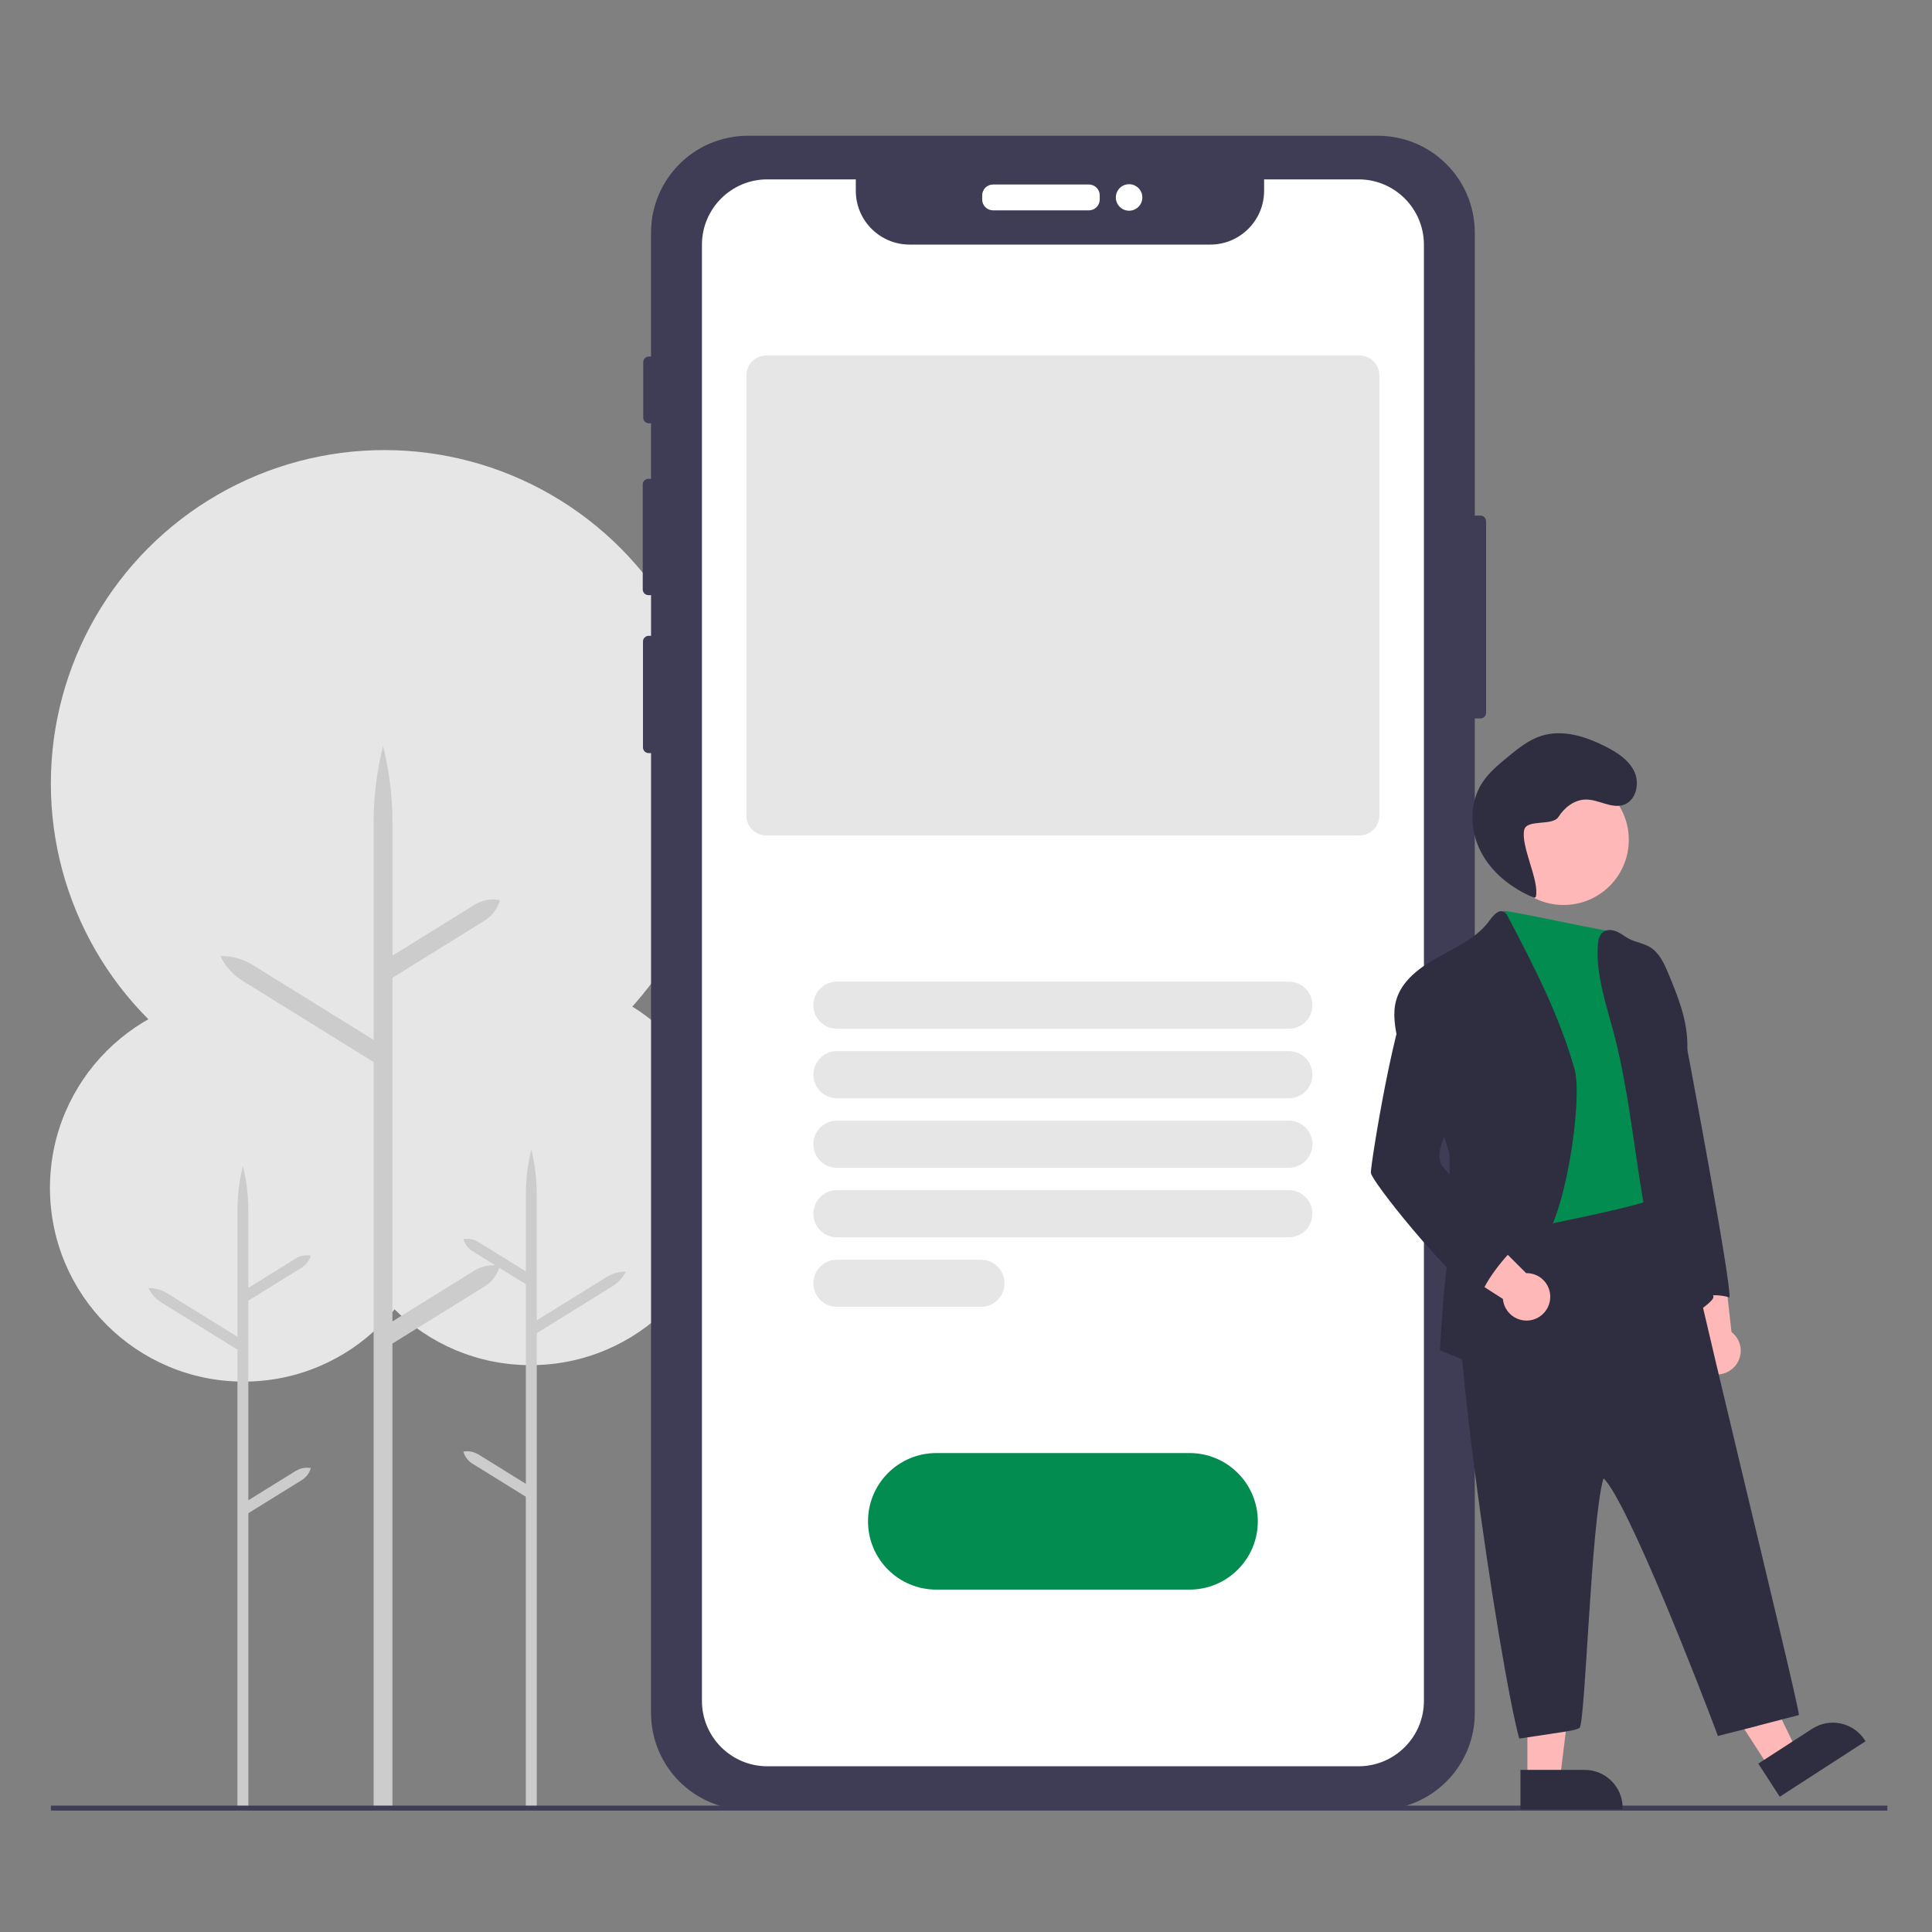 <?xml version="1.0" encoding="UTF-8"?>
<svg id="Layer_1" data-name="Layer 1" xmlns="http://www.w3.org/2000/svg" width="500" height="500" viewBox="0 0 500 500">
  <rect x="0" y="0" width="500" height="500" fill="#808080" stroke="none"/>
  <defs>
    <style>
      .cls-1 {
        fill: #ccc;
      }

      .cls-1, .cls-2, .cls-3, .cls-4, .cls-5, .cls-6, .cls-7, .cls-8, .cls-9 {
        stroke-width: 0px;
      }

      .cls-2 {
        fill: #000;
      }

      .cls-3 {
        fill: #3f3d56;
      }

      .cls-4 {
        fill: #ffb8b8;
      }

      .cls-5 {
        fill: #2f2e41;
      }

      .cls-6, .cls-9 {
        fill: #e6e6e6;
      }

      .cls-7 {
        fill: #028c50;
      }

      .cls-10 {
        opacity: .1;
      }

      .cls-8 {
        fill: #fff;
      }

      .cls-9 {
        isolation: isolate;
      }
    </style>
  </defs>
  <circle class="cls-6" cx="137.31" cy="303.17" r="50.13"/>
  <path class="cls-1" d="M123.76,376.37l12.33,7.64v-51.65l-13.82-8.56c-1.14-.71-1.98-1.82-2.34-3.11h0c1.32-.25,2.69,0,3.83.71l12.33,7.64v-20.03c0-3.87.48-7.73,1.41-11.49.94,3.76,1.41,7.62,1.41,11.49v32.69l18.19-11.27c1.45-.9,3.13-1.36,4.84-1.34-.74,1.54-1.9,2.84-3.35,3.74l-19.68,12.2v123.18h-2.83v-80.86l-13.82-8.56c-1.14-.71-1.98-1.82-2.34-3.11h0c1.32-.25,2.69,0,3.83.71Z"/>
  <circle class="cls-6" cx="63.06" cy="307.43" r="50.13"/>
  <path class="cls-1" d="M76.6,380.63l-12.33,7.64v-51.65l13.82-8.56c1.14-.71,1.98-1.82,2.34-3.11h0c-1.32-.25-2.69,0-3.83.71l-12.33,7.64v-20.03c0-3.87-.48-7.73-1.41-11.49-.94,3.76-1.41,7.62-1.41,11.49v32.69l-18.19-11.27c-1.45-.9-3.13-1.36-4.84-1.34.74,1.54,1.9,2.84,3.35,3.74l19.68,12.2v118.16h2.83v-75.84l13.82-8.56c1.14-.71,1.98-1.82,2.34-3.11h0c-1.32-.25-2.69,0-3.83.71Z"/>
  <circle class="cls-6" cx="99.47" cy="202.79" r="86.31"/>
  <path class="cls-1" d="M122.79,328.82l-21.23,13.16v-88.93l23.8-14.75c1.97-1.22,3.4-3.13,4.03-5.36h0s0,0,0,0c-2.27-.43-4.63,0-6.59,1.22l-21.23,13.16v-34.48c0-6.67-.82-13.32-2.44-19.79-1.62,6.47-2.44,13.12-2.44,19.79v56.28l-31.32-19.41c-2.5-1.55-5.39-2.35-8.34-2.3,1.27,2.66,3.27,4.89,5.77,6.44l33.89,21v192.78h4.87v-119.92l23.8-14.75c1.97-1.22,3.4-3.13,4.03-5.36h0s0,0,0,0c-2.27-.43-4.63,0-6.59,1.22Z"/>
  <rect class="cls-3" x="13.17" y="467.29" width="475.28" height="1.29"/>
  <path class="cls-3" d="M383.13,133.42h-1.46V60.19c0-13.84-11.22-25.05-25.05-25.05h-163.08c-13.84,0-25.05,11.22-25.05,25.05v32.08h-.55c-.81,0-1.47.66-1.47,1.47v14.35c0,.81.66,1.47,1.47,1.47h.55v14.36h-.68c-.81,0-1.47.66-1.47,1.47h0v27.16c0,.81.66,1.47,1.47,1.47h.68v10.53h-.62c-.81,0-1.47.66-1.47,1.47h0v27.41c0,.81.66,1.47,1.47,1.47h.62v248.44c0,13.84,11.22,25.05,25.05,25.05h163.08c13.84,0,25.05-11.22,25.05-25.05V185.94h1.46c.81,0,1.47-.66,1.47-1.47v-49.57c0-.81-.66-1.47-1.47-1.47Z"/>
  <path class="cls-8" d="M281.8,54.44h-24.8c-1.55,0-2.81-1.26-2.81-2.81v-1.07c0-1.55,1.26-2.81,2.81-2.81h24.8c1.55,0,2.81,1.26,2.81,2.81v1.07c0,1.55-1.26,2.81-2.81,2.81Z"/>
  <circle class="cls-8" cx="292.21" cy="51.1" r="3.43"/>
  <path class="cls-8" d="M351.57,46.42h-24.42v2.94c0,7.7-6.24,13.94-13.94,13.94h-77.79c-7.7,0-13.94-6.23-13.94-13.93h0v-2.95h-22.89c-9.35,0-16.93,7.58-16.93,16.93h0v376.83c0,9.35,7.58,16.93,16.93,16.93h152.99c9.35,0,16.93-7.58,16.93-16.93h0V63.35c0-9.35-7.57-16.93-16.92-16.93h0Z"/>
  <path class="cls-7" d="M307.85,411.39h-65.54c-9.76,0-17.67-7.91-17.67-17.67s7.91-17.67,17.67-17.67h65.54c9.76,0,17.67,7.91,17.67,17.67s-7.91,17.67-17.67,17.67Z"/>
  <path class="cls-9" d="M333.55,266.24h-116.95c-3.37,0-6.1-2.73-6.1-6.1s2.73-6.1,6.1-6.1h116.95c3.37,0,6.1,2.73,6.1,6.1s-2.73,6.1-6.1,6.1Z"/>
  <path class="cls-9" d="M333.55,284.23h-116.95c-3.37,0-6.1-2.73-6.1-6.1s2.73-6.1,6.1-6.1h116.95c3.37,0,6.1,2.73,6.1,6.1s-2.73,6.1-6.1,6.1Z"/>
  <path class="cls-9" d="M333.55,302.22h-116.95c-3.37,0-6.1-2.73-6.1-6.1s2.73-6.1,6.1-6.1h116.95c3.37,0,6.1,2.73,6.1,6.1s-2.73,6.1-6.1,6.1Z"/>
  <path class="cls-9" d="M333.55,320.21h-116.95c-3.37,0-6.1-2.73-6.1-6.1s2.73-6.1,6.1-6.1h116.95c3.37,0,6.1,2.73,6.1,6.1s-2.73,6.1-6.1,6.1Z"/>
  <path class="cls-9" d="M253.87,338.21h-37.27c-3.37,0-6.1-2.73-6.1-6.1s2.73-6.1,6.1-6.1h37.27c3.37,0,6.1,2.73,6.1,6.1s-2.73,6.1-6.1,6.1h0Z"/>
  <path class="cls-9" d="M351.85,216.21h-153.56c-2.83,0-5.12-2.29-5.12-5.12v-113.97c0-2.83,2.29-5.12,5.12-5.12h153.56c2.83,0,5.12,2.29,5.12,5.12v113.97c0,2.83-2.29,5.12-5.12,5.12Z"/>
  <g class="cls-10">
    <path class="cls-2" d="M379.05,183.68c0-.88,0-1.77,0-2.66-.04.69-.04,1.38,0,2.06,0,.2,0,.4,0,.6Z"/>
  </g>
  <circle class="cls-4" cx="404.67" cy="217.35" r="16.86"/>
  <path class="cls-4" d="M448.52,354.07c2.49-2.28,2.66-6.14.38-8.62-.24-.27-.51-.51-.79-.73l-2.3-20.42-12.8,3.49,6.23,18.38c-1.88,2.82-1.11,6.63,1.71,8.51,2.36,1.57,5.49,1.32,7.57-.61h0Z"/>
  <polygon class="cls-4" points="457.87 457.46 464.94 452.89 450.67 423.46 440.24 430.2 457.87 457.46"/>
  <path class="cls-5" d="M482.81,450.63l-22.21,14.37h0l-5.55-8.58h0l13.95-9.02c4.56-2.95,10.65-1.64,13.6,2.92h0s.21.32.21.32h0Z"/>
  <polygon class="cls-4" points="395.29 460.45 403.71 460.45 407.71 427.99 395.29 427.99 395.29 460.45"/>
  <path class="cls-5" d="M419.94,468.26h-26.45v-10.22h16.61c5.43,0,9.84,4.4,9.84,9.84h0v.38h0Z"/>
  <path class="cls-5" d="M429.07,250.83c-1.12,3.64,2.85,7.61,4.13,11.19s3,7.03,3.7,10.78c.47,2.58,11.21,59.5,10.69,62.97-3.3-.99-6.86-.66-9.93.91-2.14-3.77-3.43-7.96-3.77-12.28-.13-2.56-.1-5.13.07-7.69.33-7.24-2.81-14.49-2.91-21.74.03-2.51-.17-5.02-.59-7.5-.34-1.7-.31-4.89-.68-6.59-.59-2.7,1.94-3.94,1.8-6.71l-.77-15.1c-.16-2.64-2.82-5.89-1.73-8.25Z"/>
  <path class="cls-5" d="M391,314.17c-2.71,4.22-8.4,5.13-12.39,8.16-6.09,4.65,9.44,109.06,14.57,127.61,13.53-2.03,14-2.02,15.56-2.71s2.96-53.72,6.25-64.65c6.15,5.8,25.52,55.63,29.6,66.68,16.24-4.06,0,0,20.97-5.41-.18-3.83-30.99-128.59-32.11-138.42-14.1,2.81-28.4,5.94-42.46,8.74Z"/>
  <path class="cls-7" d="M389.18,235.77c-1.67,4.95.6,24.21.77,28.54.24,3.93.24,7.88,0,11.81-.58,6.81-2.6,13.67-1.24,20.36.89,4.43,2.47,8.55,2.84,13.06.25,3.12.17,6.3,1.16,9.26,3.64-1.56,35.95-6.93,38.33-10.05-1.62-7.85-.05-15.95-1.13-23.89-.62-4.58-2.17-8.98-2.9-13.54-.9-5.62-.52-11.45-2.16-16.91-.91-2.77-2.06-5.44-3.45-8-1.41-2.91-3.18-5.3-3.79-5.3-1.54.08-28.33-5.78-28.43-5.34Z"/>
  <path class="cls-5" d="M382.99,353.64s5.6-11.18,5.88-17.57c.1-2.3,6.39-11.43,9.22-13.5,6.72-4.92,11.67-37.9,9.4-45.9-3.93-13.83-10.54-26.73-17.25-39.44-.2-.47-.52-.89-.94-1.19-1.36-.85-2.84.82-3.77,2.13-3.16,4.43-8.37,6.8-13.13,9.42s-9.65,6.11-11.09,11.35c-.97,3.52-.21,7.25.52,10.82s3.3,6.4,5.24,9.4c2.25,3.32,8.1,18.02,8.05,19.76.11,10.79.22,21.61-1.08,32.32-.73,6.05-1.38,18.22-1.38,18.22l10.33,4.18Z"/>
  <path class="cls-5" d="M433.87,342.08c-10.31-23.47-9.74-50.19-16.29-74.97-1.95-7.36-4.55-14.75-4.08-22.34.08-1.36.37-2.88,1.5-3.64,1.01-.68,2.38-.49,3.49,0s2.06,1.3,3.12,1.85c1.72.88,3.73,1.13,5.38,2.12,2.46,1.48,3.71,4.29,4.81,6.93,2.35,5.65,4.69,11.45,4.87,17.58.4,11.89-4.88,23.32-2.13,34.88.59,2.28,1.3,4.53,2.12,6.74,2.76,7.98,5.02,16.11,6.77,24.37.31,1.41-9.15,7.47-9.58,6.48Z"/>
  <path class="cls-4" d="M401.13,336.53c.52-3.33-1.76-6.45-5.09-6.97-.36-.06-.71-.08-1.07-.07l-14.54-14.52-7.82,10.72,16.34,10.47c.3,3.38,3.27,5.87,6.65,5.58,2.82-.25,5.11-2.4,5.53-5.2h0Z"/>
  <path class="cls-5" d="M354.79,303.56c.24,2.18,18.56,25.19,28.52,32.69-.58-2.96,7.23-12.62,9.75-14.13-6.31-5.95-19.49-19.76-19.93-20.51-1.43-2.75,0-6.04,1.24-8.89,3.92-9.05,5.77-19.33,3.25-28.87-.95-3.58-2.6-7.17-5.62-9.37-1.32-.96-3.1-1.61-4.56-.89-.61.35-1.14.83-1.56,1.4-4.67,5.68-11.28,46.95-11.1,48.57Z"/>
  <path class="cls-5" d="M397.48,232.1c.98-4.18-3.99-13.16-3.01-17.34.67-2.83,7.32-.91,8.87-3.36s4.15-4.45,7.06-4.48c3.34-.04,6.63,2.44,9.79,1.37,3.2-1.08,4.22-5.46,2.81-8.53s-4.46-5.02-7.47-6.55c-5.13-2.61-11.09-4.51-16.58-2.79-3.32,1.04-6.09,3.3-8.77,5.51-2.45,2.01-4.93,4.08-6.64,6.74-3.35,5.23-3.15,12.27-.29,17.78,2.86,5.51,8.08,9.55,13.83,11.9"/>
</svg>
